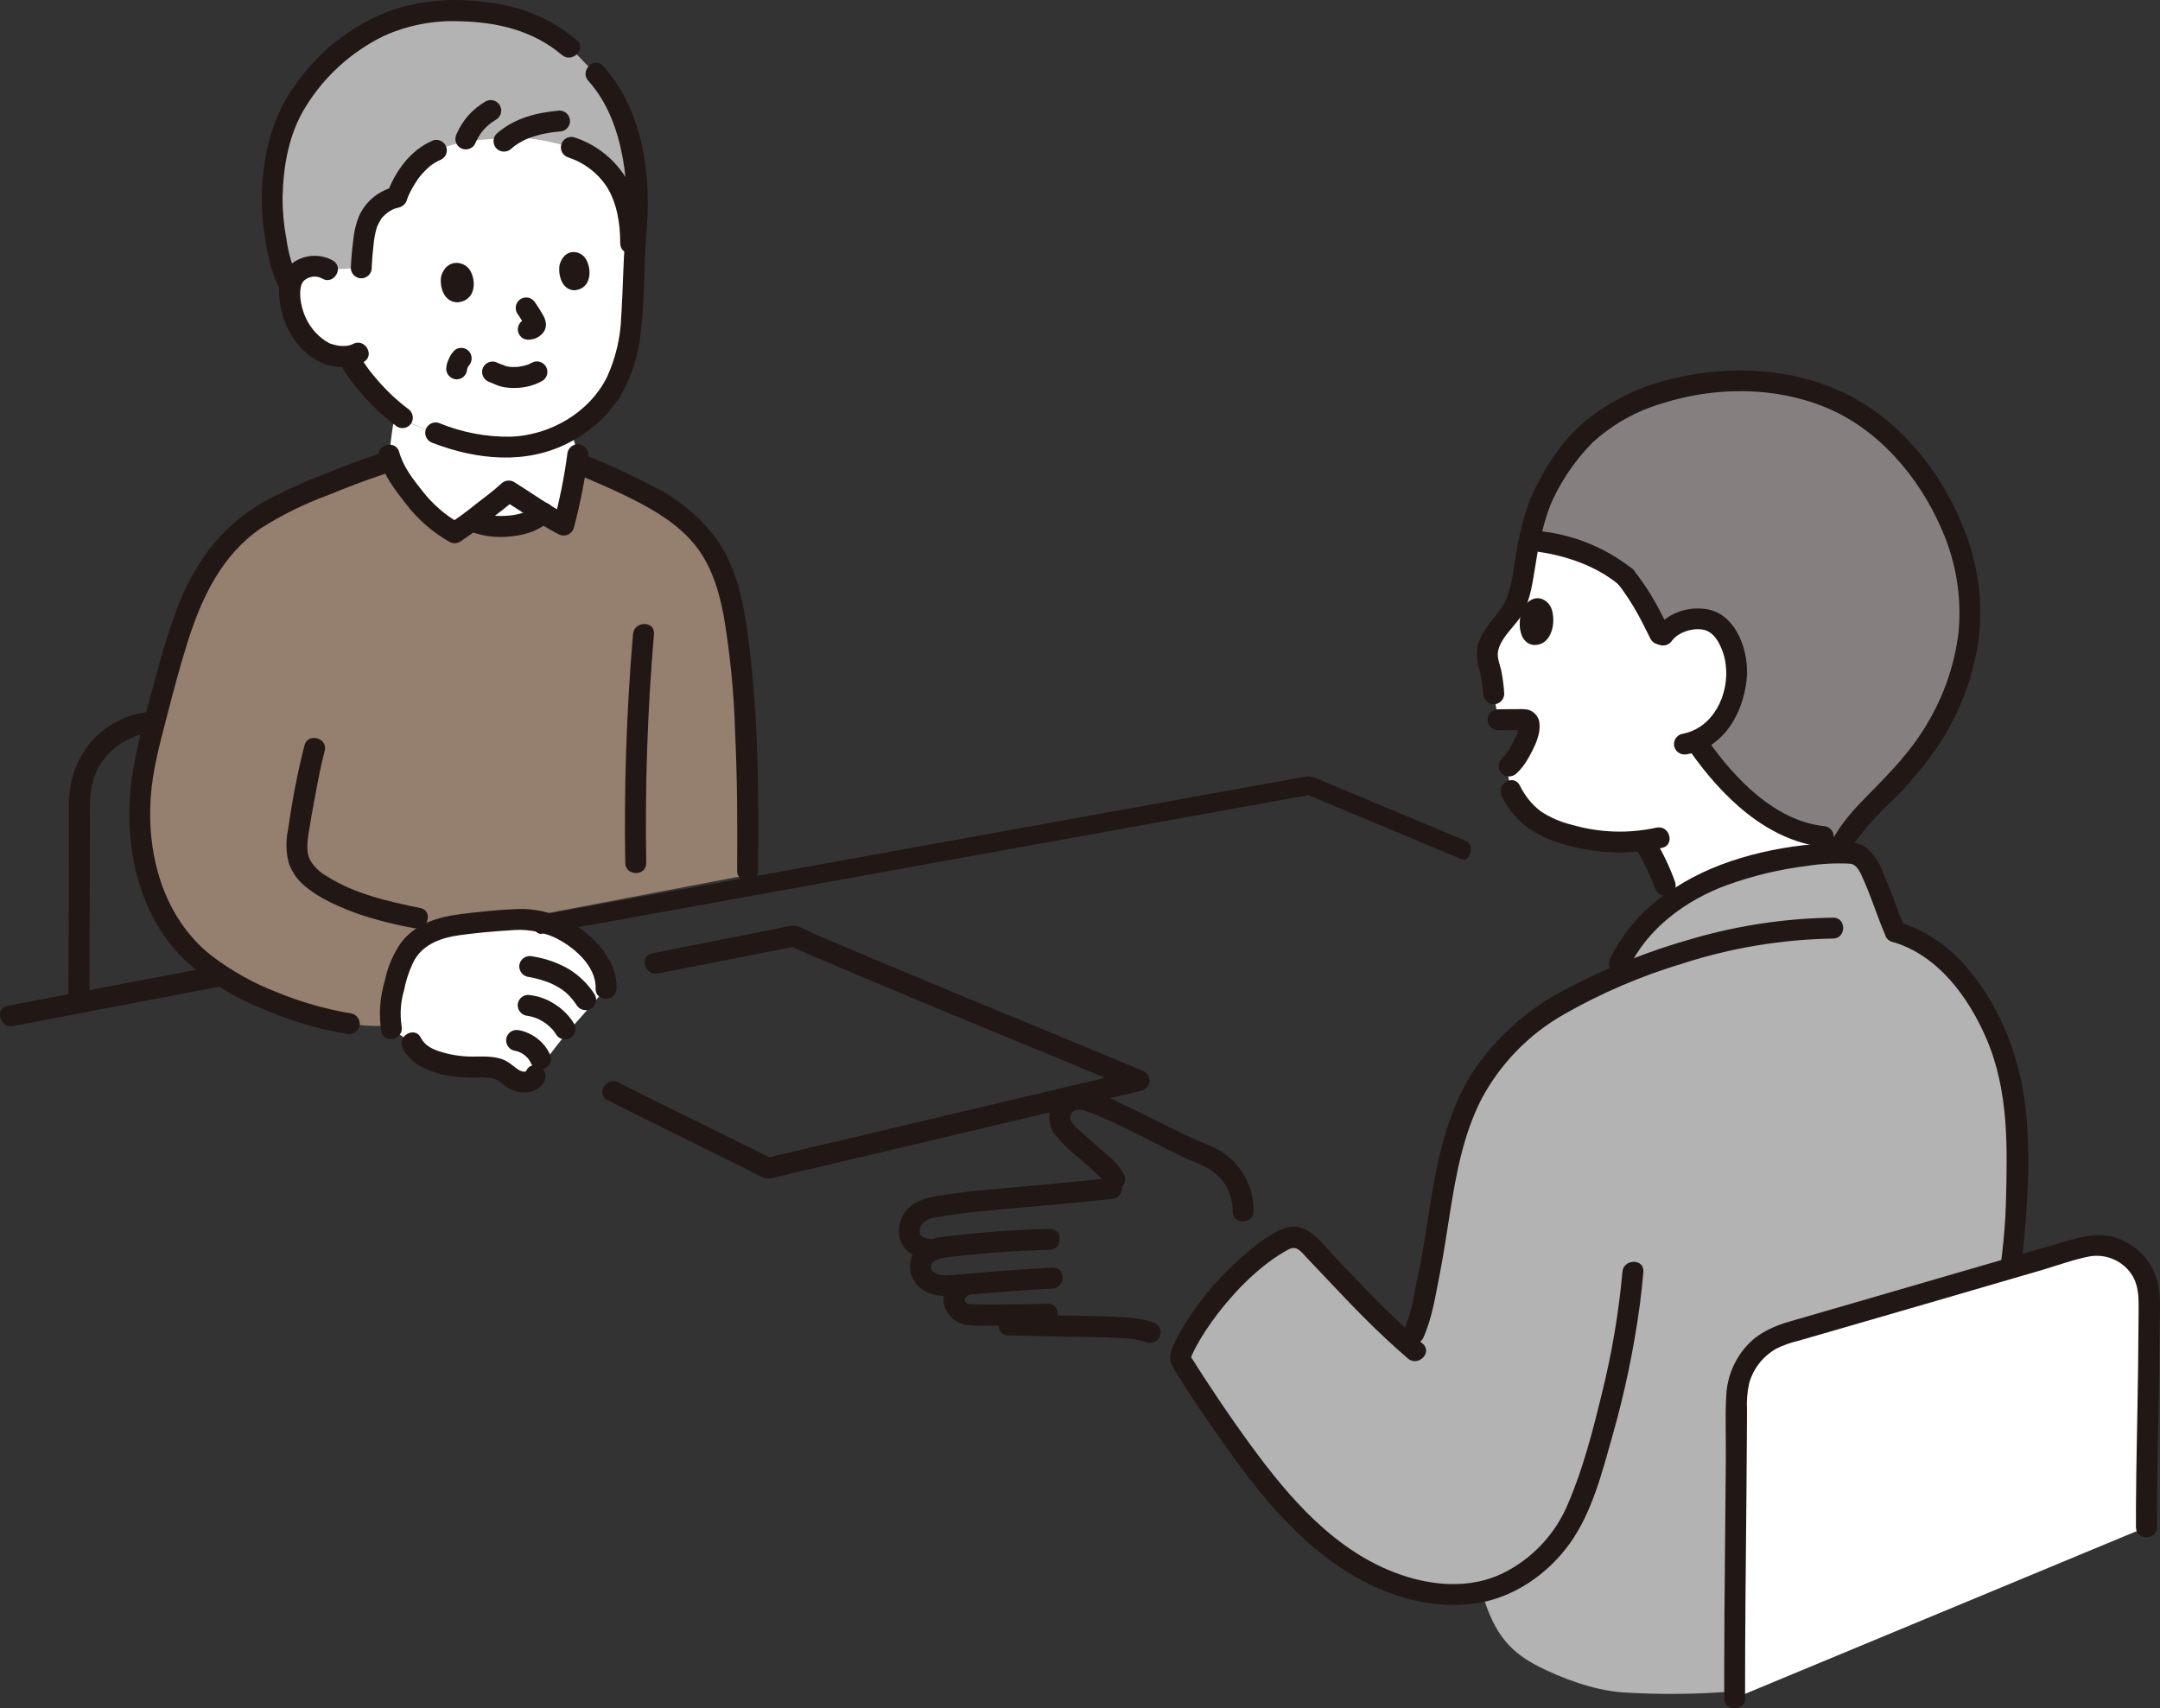<?xml version="1.0" encoding="UTF-8"?>
<svg id="_レイヤー_2" data-name="レイヤー 2" xmlns="http://www.w3.org/2000/svg" viewBox="0 0 412.33 326.13">
  <rect x="0" y="0" width="412.33" height="326.13" fill="#333333" stroke="none"/>
  <defs>
    <style>
      .cls-1 {
        fill: #85807f;
      }

      .cls-2 {
        fill: #fff;
      }

      .cls-3 {
        fill: #957f6e;
      }

      .cls-4 {
        fill: #b3b3b3;
      }

      .cls-5 {
        fill: #211715;
      }
    </style>
  </defs>
  <g id="_レイヤー_1-2" data-name="レイヤー 1">
    <g>
      <path class="cls-2" d="m74.74,196.42c-.65-2.86-.05-5.84.67-8.69.7-2.78,1.59-5.67,3.68-7.64,1.79-1.65,4.01-2.76,6.39-3.23,5.03-.79,10.1-1.23,15.19-1.34,5.26.47,10.05,3.22,13.11,7.52,1.26,1.62,1.94,3.61,1.93,5.66,0,0-2.17,2.48-6.78,7.7-2.45,2.82-4.7,5.81-6.71,8.96-.46,1.12-1.96,1.54-3.4,1.03-1.22-.43-2.56-2.03-3.8-2.37-2.29-.62-5.83-.04-8.22-.53-3.17-.65-6.8-1.45-8.18-4.37l-3.89-2.71Z"/>
      <path class="cls-2" d="m77.84,93.35c-.56-.78-1.13-1.61-1.72-2.49-.86-1.2-1.48-2.56-1.83-3.99,0,0,.88-8.43,1.42-7.99.36.29.73.57,1.11.86.74.54,1.52,1.01,2.34,1.4.83.35,3.14,1.22,4,1.51,2.94,1.16,6.01,2,9.13,2.5,1.09.14,2.19.22,3.29.25,4.62.22,9.2-.91,13.18-3.25.36-.22,1.52,4.68,1.52,4.68-.25,2.01-1.02,5.45-1.5,8.75-.46,1.68-.76,3.22-1.17,4.69-1.49-.76-2.31-1.24-3.55-1.94l-.41-.29c-1.91,1.5-4.25,2.35-6.68,2.42-2.35.24-4.73-.11-6.92-1-1.03.83-2.12,1.58-3.27,2.25-1.75-.95-3.37-2.12-4.82-3.49-1.53-1.48-2.91-3.11-4.13-4.86Z"/>
      <path class="cls-2" d="m121.29,45.92c-.32,4.7-.45,9.38-.65,13.7-.36,7.49-2.21,14.36-7.15,18.95-4.76,4.66-11.24,7.13-17.9,6.82-1.1-.03-2.2-.11-3.29-.25-3.13-.5-6.19-1.34-9.13-2.5-.86-.28-3.17-1.15-4-1.51-.82-.39-1.6-.86-2.34-1.4-3.03-2.26-5.71-4.95-7.98-7.97,0,0-1.47-1.99-2.11-3.14,0,0-.12-.26-.29-.63-1.57.15-3.15-.11-4.58-.75-2.15-1.2-3.9-3.01-5.01-5.21-1.29-2.25-2.05-6.11-1.16-8.44.57-1.43,1.86-2.45,3.39-2.66,1.18-.27,2.42-.08,3.46.54,0,0-3.66-27.16,32.36-27.92,31.56-.67,26.4,22.38,26.4,22.38Z"/>
      <path class="cls-3" d="m105.38,99.06c-.42-.23-.84-.47-1.32-.74-.14-.1-.28-.19-.42-.29-1.91,1.5-4.25,2.35-6.67,2.42-2.35.24-4.73-.11-6.92-1-1.03.83-2.12,1.58-3.27,2.25-1.75-.95-3.37-2.12-4.82-3.49-2.22-2.22-4.19-4.69-5.86-7.35-.63-.89-1.14-1.87-1.51-2.9l-1.71.57s-5.13,1.71-6.42,2.25c-12.66,5.28-20.96,7.61-28,19.85-4.17,7.26-7.65,22.32-9.86,30.62s-2.78,17.35-.53,25.55c1.34,5,3.79,9.64,7.17,13.56,8.81,10.08,30.52,16.75,39.35,15.32-.27-2.68,0-5.38.8-7.95.7-2.78,1.59-5.67,3.68-7.64,1.79-1.65,4.01-2.76,6.39-3.23,2.66-.48,8.95-1.12,12.68-1.31,14.2-2.71,29.21-5.58,44.54-8.5.13-15.26-.03-33.61-2.31-48.19-2.52-16.15-9.22-21.17-23.77-27.74-.64-.29-6.23-2.68-6.23-2.68,0,0-.12-.05-.34-.15-.34,2-.9,4.68-1.27,7.26-.46,1.68-.76,3.22-1.17,4.69-.91-.47-1.57-.83-2.23-1.2Z"/>
      <path class="cls-2" d="m327.79,138.66l.1-.12c2.1-2.55,3.35-5.69,3.56-8.98.37-3.33-.94-8.14-3.54-10.21-.87-.69-2.74-1.76-6.13-.87-1.89.44-3.53,1.6-4.59,3.23-1.35-2.51-3.27-7.14-6.88-11.59-4.43-3.71-11.06-6.37-18.38-6.94-.36,1.8-.67,3.64-1.02,5.58-.29,2.09-.77,4.16-1.43,6.16-.51,1.22-1.21,2.36-2.06,3.37-1.49,1.89-3.14,3.64-3.51,6.06-.23,1.5.81,3.91.96,5.42.11,1.16.16,1.53.27,2.69l.87,4.94c1.03-.03,3.34-.01,4.96-.01.55.03.96.51.92,1.05,0,.01,0,.02,0,.03-.1,2.33-.93,3.26-1.72,4.92-.57,1.04-1.28,1.99-2.11,2.83l-.43.36c.23,1.33.77,4.38.77,4.38.6,1.37,1.46,2.6,2.53,3.65,1.39,1.61,3.17,2.85,5.17,3.58,5.54,2.28,11.59,3.07,17.53,2.28,1.71,2.68,3.13,5.53,4.23,8.51l1.23,3.37c3.38-2.44,7.12-4.36,11.08-5.68,6.12-2.08,12.49-3.33,18.93-3.72l-1.04-3.26c-11-1.17-19.91-11.87-23.67-17.22l-.7-1c1.57-.61,2.97-1.57,4.1-2.82Z"/>
      <path class="cls-5" d="m285.96,139.41c1.24-.04,2.48-.02,3.71-.02h1.18c.23,0,.16,0-.19-.04-.19-.05-.37-.16-.51-.3-.18-.27-.22-.32-.11-.14-.11-.17-.16-.36-.15-.56,0,.1,0,.19,0,.29-.03.15-.04.31-.04.47.04-.29.05-.32.01-.1-.02.09-.03.18-.05.27-.03.17-.07.33-.12.5-.05.15-.09.31-.15.46-.03.07-.05.14-.08.22.13-.3.15-.36.07-.16-.11.24-.23.48-.35.71-.27.52-.53,1.05-.81,1.57-.14.26-.3.52-.47.76-.09.13-.19.27-.28.4-.08.11-.36.39.02-.02-.31.39-.63.76-.98,1.11-.77.78-.77,2.04,0,2.83.79.75,2.04.75,2.83,0,.79-.75,1.48-1.61,2.03-2.55.54-.88,1.02-1.8,1.44-2.75.29-.6.52-1.24.69-1.89.26-.9.32-1.84.17-2.77-.24-1.04-1.02-1.87-2.03-2.19-.69-.14-1.4-.18-2.1-.12-1.24,0-2.48-.02-3.71.02-1.1,0-2,.9-2,2s.9,2,2,2h0Z"/>
      <path class="cls-1" d="m317.56,74.84c-12.68,3.83-18.9,10.62-23.64,21.27-.87,2.3-1.54,4.66-1.99,7.08,7.32.56,13.95,3.23,18.38,6.94,3.61,4.46,5.53,9.08,6.88,11.59,1.05-1.63,2.7-2.79,4.58-3.23,3.4-.89,5.27.18,6.13.87,2.6,2.07,3.92,6.88,3.54,10.21-.21,3.29-1.46,6.44-3.56,8.98-1.14,1.31-2.58,2.32-4.2,2.94l.7,1c4.25,6.05,15.11,18.97,28.13,17.15,2.45-3.64,6.23-7.2,8.7-9.65,6.19-6.13,13.89-17.11,14.79-31.07.57-8.78-2.56-17.85-6.39-24.25-9.86-16.48-21.87-19.91-29.31-21.27-7.58-1.23-15.35-.73-22.71,1.44h-.04Z"/>
      <path class="cls-5" d="m286.67,151.98c1.09,2.2,2.64,4.14,4.54,5.69,2.24,1.66,4.78,2.87,7.48,3.56,6.04,1.78,12.44,2,18.59.63,2.52-.54,1.45-4.39-1.06-3.86-5.33,1.17-10.87.99-16.12-.53-2.16-.51-4.21-1.4-6.06-2.64-1.66-1.3-3-2.97-3.92-4.88-1.15-2.3-4.6-.28-3.45,2.02h0Z"/>
      <path class="cls-5" d="m292,95.57c-1.24,3.51-2.14,7.13-2.68,10.81-.58,3.31-.84,6.99-2.81,9.82-1.64,2.35-3.84,4.35-4.45,7.27-.23,1.5-.1,3.04.37,4.48.36,1.48.6,2.98.72,4.5.03,1.09.91,1.97,2,2,1.1,0,1.99-.9,2-2-.09-1.51-.28-3.01-.58-4.49-.3-1.22-.86-2.51-.57-3.77.6-2.64,3.2-4.59,4.53-6.85,1.77-3.02,2.09-6.74,2.69-10.12.54-3.61,1.42-7.15,2.64-10.59.28-1.06-.34-2.16-1.4-2.46-1.06-.27-2.15.35-2.46,1.4h0Z"/>
      <path class="cls-5" d="m312.43,162.27c.78,1.28,1.49,2.61,2.11,3.98.16.34.32.68.47,1.03.07.16.14.31.21.47.04.09.07.17.11.25s.16.39.03.06.06.14.1.24c.06.15.12.3.18.45.1.26.2.52.3.78.29,1.07,1.39,1.69,2.46,1.4,1.07-.29,1.69-1.39,1.4-2.46-1.02-2.86-2.32-5.61-3.9-8.21-.56-.95-1.78-1.28-2.74-.72s-1.28,1.78-.72,2.74Z"/>
      <path class="cls-5" d="m322.67,143.49c6.02,8.53,14.54,16.96,25.39,18.21,1.1,0,1.99-.9,2-2-.02-1.09-.91-1.98-2-2-9.25-1.06-16.87-9.04-21.94-16.23-.58-.93-1.78-1.24-2.74-.72-.95.56-1.27,1.78-.72,2.74h0Z"/>
      <path class="cls-5" d="m319.21,122.26c1.46-1.89,5.06-2.76,6.98-1.66.05.03.6.39.39.23-.17-.12.47.43.56.53.41.45.75.95,1.03,1.49.67,1.28,1.11,2.68,1.27,4.12.69,5.66-2.45,12.15-8.42,13.15-1.06.3-1.68,1.4-1.4,2.46.31,1.05,1.4,1.67,2.46,1.4,6.96-1.17,10.6-7.68,11.34-14.17.58-5.04-1.73-12.34-7.37-13.47-3.89-.73-7.87.77-10.3,3.9-.55.96-.23,2.18.72,2.74.96.53,2.16.21,2.74-.72h0Z"/>
      <path class="cls-5" d="m290.53,116.58c-.68,1.73-.86,5.87,1.98,6.53,3.82.39,4.61-4.55,3.61-7.02-.82-2.02-3.82-3.16-5.59.49Z"/>
      <path class="cls-5" d="m295.65,97.12c1.93-4.69,4.75-8.97,8.31-12.59,3.83-3.51,8.42-6.09,13.41-7.54,10-3.17,21.35-3.24,31.13.78,10.1,4.15,17.83,13.29,22.1,23.15,2.77,6.18,3.9,12.97,3.28,19.72-.74,6.25-2.82,12.27-6.08,17.66-2.94,4.97-6.73,8.95-10.76,13.02-4.63,4.66-9.68,10.12-8.89,17.19.03,1.09.91,1.97,2,2,1.1,0,1.99-.9,2-2-.33-2.96.53-5.94,2.38-8.27,1.82-2.45,3.85-4.74,6.08-6.83,3.83-3.64,7.21-7.72,10.08-12.16,3.44-5.47,5.77-11.58,6.83-17.95,1.1-7.13.34-14.43-2.18-21.19-4.12-11.27-12.37-21.91-23.37-27.13-9.85-4.68-21.28-5.27-31.83-2.88-6.46,1.34-12.51,4.21-17.63,8.37-4.63,3.92-7.86,9.15-10.31,14.63-.52.96-.21,2.16.72,2.74.95.55,2.17.23,2.74-.72h0Z"/>
      <path class="cls-5" d="m308.9,111.53c.11.14.22.28.33.42.21.27-.14-.18.07.09.19.25.37.49.55.75.35.49.69.98,1.02,1.49.63.96,1.21,1.94,1.77,2.94.88,1.58,1.66,3.22,2.48,4.83.56.95,1.78,1.27,2.74.72.93-.57,1.25-1.78.72-2.74-.85-1.67-1.65-3.35-2.57-4.98-1.24-2.23-2.67-4.35-4.27-6.34-.78-.78-2.05-.78-2.83,0-.75.79-.75,2.03,0,2.83h0Z"/>
      <path class="cls-5" d="m293.7,105.35c5.42.78,11.05,2.75,15.2,6.18.79.75,2.04.75,2.83,0,.77-.78.77-2.04,0-2.83-4.89-3.91-10.75-6.4-16.96-7.21-1.06-.26-2.14.36-2.46,1.4-.28,1.06.34,2.16,1.39,2.46Z"/>
      <path class="cls-4" d="m337.17,164.7c-2.36.56-4.7,1.23-7.01,1.99-8.97,2.96-19.19,10.18-22.05,20.01-.97.41-1.93.84-2.89,1.27-8.37,3.77-15.71,8.39-21.17,15.97-8.72,12.1-8.57,27.43-11.71,41.48-.75,3.35-1.08,7.41-3.64,11.23-7.44-6.6-12.11-12.03-19.23-19.41-1.06-1.09-2.71-1.36-4.06-.66-9.83,5.1-18.58,17.62-20.05,22.32-.09.27-.06.58.09.82,6.01,9.79,15.29,22.76,20.45,28.31,9.39,10.09,22.45,18.28,36.17,16,.26-.04.52-.1.77-.15,2.08,6.9,4.48,11.08,10.98,14.32,3.93,1.96,9.97,4.45,15.97,4.89,7.14.45,14.31.37,21.44-.22,5.22-7.44,19.06-27.83,25.22-36.33,7-9.67,24.78-38.11,27.12-42.03.56-4.57,1.22-9.74,1.32-13.89.25-10.25.79-18.55-2.02-28s-9.92-21.62-21.1-24.75c-1.22-2.69-3.74-10.44-5.37-12.92-.63-1.42-2.11-2.27-3.65-2.07-5.25-.02-10.48.59-15.58,1.82Z"/>
      <path class="cls-5" d="m2.51,195.88c13.44-2.57,26.89-5.14,40.33-7.71,2.53-.48,1.46-4.34-1.06-3.86-13.44,2.56-26.89,5.13-40.33,7.71-2.53.48-1.46,4.34,1.06,3.86Z"/>
      <path class="cls-5" d="m279.88,160.57c-4.83-2.04-9.66-4.06-14.5-6.08-2.85-1.19-5.71-2.38-8.56-3.58l-3.93-1.64-1.79-.75c-.7-.3-1.45-.37-2.18-.2-10.1,1.82-20.19,3.65-30.29,5.47-11.98,2.17-23.97,4.33-35.95,6.5-12.7,2.3-25.4,4.6-38.1,6.9-12.44,2.25-24.87,4.5-37.31,6.76l-4.35.79c-1.82.33-1.26,3.85.55,3.52l29.6-5.36,31.04-5.62,30.46-5.51,28.44-5.14,24.44-4.42,2.75-.5-.75-.04c9.83,4.1,19.65,8.2,29.47,12.32,1.73.73,2.68-2.7.96-3.43h0Z"/>
      <path class="cls-5" d="m116,210.05c5.83,2.96,11.69,5.83,17.55,8.72,3.36,1.66,6.72,3.32,10.09,4.99.78.47,1.61.87,2.46,1.19.88.09,1.77-.04,2.59-.36l5.09-1.2c14.03-3.3,28.05-6.62,42.07-9.96,7.37-1.75,14.75-3.49,22.12-5.23.86-.25,1.46-1.03,1.47-1.93-.04-.89-.63-1.65-1.47-1.92-11.21-4.66-22.43-9.31-33.66-13.94-5.96-2.48-11.92-4.96-17.87-7.46-2.55-1.08-5.11-2.16-7.66-3.24-1.17-.5-2.33-1-3.5-1.5-1.08-.46-2.65-1.49-3.83-1.49-1.17.11-2.33.32-3.46.64l-3.6.71c-2.25.44-4.51.89-6.76,1.33-4.37.86-8.74,1.73-13.11,2.59-2.52.5-1.46,4.35,1.06,3.86,8.8-1.74,17.59-3.47,26.39-5.2l-1.54-.2c17.59,7.64,35.35,14.89,53.08,22.22,4.46,1.85,8.93,3.7,13.39,5.55v-3.85c-18.56,4.36-37.1,8.79-55.65,13.17-5.05,1.19-10.1,2.38-15.16,3.57l1.54.2c-9.87-4.91-19.79-9.71-29.62-14.69-2.29-1.16-4.32,2.29-2.02,3.45h0Z"/>
      <path class="cls-5" d="m361.24,179.8c8.68,2.51,14.56,10.57,17.97,18.53,4.32,10.08,3.98,20.84,3.7,31.57-.16,6.11-1.08,12.15-1.77,18.22,0,1.1.9,1.99,2,2,1.09-.02,1.98-.91,2-2,1.32-11.66,2.73-23.43,1.67-35.19-.91-10.1-4.45-20.01-11.03-27.82-3.49-4.32-8.18-7.51-13.48-9.16-2.48-.72-3.54,3.14-1.06,3.86h0Z"/>
      <path class="cls-5" d="m363.5,176.86c-.55-1.24-1.22-3.12-1.8-4.64-.75-1.99-1.5-3.98-2.37-5.93-.62-1.77-1.72-3.34-3.17-4.54-2.16-1.49-5.64-.91-8.1-.74-10.43.72-21.59,3.48-30.15,9.74-4.5,3.11-8.12,7.31-10.53,12.22-.52.96-.21,2.16.72,2.74.95.55,2.17.23,2.74-.72,3.52-7.69,11.06-13.22,18.88-16.04,4.95-1.79,10.09-3.01,15.31-3.65,2.69-.42,5.41-.55,8.13-.41,1.45.13,2.07,1.98,2.61,3.16,1.6,3.54,2.69,7.29,4.28,10.83.56.95,1.78,1.27,2.74.72.93-.57,1.25-1.78.72-2.74h0Z"/>
      <path class="cls-5" d="m349.91,175.19c-8.96.12-17.86,1.44-26.48,3.91-8.4,2.34-16.53,5.55-24.25,9.6-6.96,3.53-12.96,8.71-17.46,15.09-4.57,6.74-6.71,14.73-8.12,22.65-.8,4.47-1.4,8.96-2.19,13.43-.39,2.2-.88,4.37-1.31,6.55-.36,2.43-1.01,4.82-1.93,7.1-.52.96-.21,2.16.72,2.74.96.55,2.17.23,2.74-.72,1.73-3.78,2.35-7.95,3.15-12,.76-3.84,1.32-7.71,1.94-11.57,1.2-7.59,2.57-15.37,6.14-22.26,3.6-6.7,9.01-12.25,15.61-16.02,7.2-4.12,14.85-7.4,22.8-9.77,9.26-2.99,18.92-4.58,28.65-4.74,2.57-.02,2.58-4.02,0-4h0Z"/>
      <path class="cls-5" d="m271.58,256.53c-5.92-5.14-11.3-10.78-16.68-16.47-2.52-2.66-5.43-7.08-9.7-5.56-3.16,1.13-6.12,3.69-8.58,5.89-4.7,4.16-8.65,9.09-11.7,14.57-.53.94-.98,1.93-1.35,2.95-.62,1.81.27,3.06,1.2,4.54,1.97,3.13,4,6.21,6.11,9.25,7.92,11.49,16.45,23.22,29.03,29.97,6.61,3.55,14.1,5.47,21.61,4.45,7.33-1,13.97-5.59,18.21-11.55,4.18-5.88,6.08-13.41,8.02-20.26,2.37-8.29,4.14-16.73,5.29-25.28.27-2.07.49-4.14.67-6.22.21-2.57-3.79-2.55-4,0-.71,7.87-2.03,15.67-3.95,23.33-1.69,6.97-3.54,14.15-6.36,20.76-2.39,5.86-6.84,10.64-12.51,13.44-6.19,3.03-13.47,2.44-19.81.18-12.28-4.39-20.99-14.57-28.44-24.78-2.06-2.82-4.06-5.68-6.01-8.58-.93-1.38-1.84-2.76-2.75-4.15-.45-.7-.9-1.4-1.35-2.1l-.6-.95c-.11-.17-.63-1.01-.6-.8.04.23.09-.18.16-.35.12-.33-.06.12.09-.23.19-.43.41-.86.63-1.29.54-1.03,1.14-2.02,1.77-3,1.55-2.39,3.28-4.65,5.18-6.77,2.07-2.38,4.38-4.54,6.88-6.46,1.24-.93,2.54-1.78,3.9-2.52,1.64-.89,2.46.48,3.55,1.61,4.91,5.14,9.69,10.41,14.89,15.26,1.43,1.34,2.89,2.65,4.37,3.93,1.93,1.68,4.78-1.14,2.83-2.83h0Z"/>
      <path class="cls-5" d="m214.54,224.14c-.78-1.37-1.82-2.58-3.07-3.55-1.48-1.37-3.05-2.62-4.52-3.99-.89-.83-3.03-2.25-2.57-3.67.49-1.51,2.17-1.12,3.31-.69,7.27,2.75,13.95,6.9,21.09,9.95,1.79.62,3.38,1.73,4.57,3.2,1.3,1.67,1.99,3.73,1.96,5.85-.07,2.57,3.93,2.57,4,0,.04-4.76-2.44-9.18-6.52-11.62-1.72-.96-3.67-1.6-5.45-2.45-2.13-1.01-4.24-2.07-6.36-3.11-2.19-1.09-4.38-2.17-6.6-3.21-2.01-1.04-4.09-1.93-6.23-2.67-2.14-.75-4.51-.28-6.2,1.23-1.81,1.79-2.16,4.58-.86,6.77,1.45,1.89,3.14,3.58,5.04,5.02,1.14.97,2.28,1.96,3.35,3.01.65.54,1.19,1.2,1.6,1.94.56.95,1.78,1.27,2.74.72.93-.57,1.25-1.78.72-2.74h0Z"/>
      <path class="cls-5" d="m212.18,224.9c-7.18.73-14.37,1.41-21.56,2.04-3.84.34-7.68.7-11.48,1.34-3.21.54-6.23,1.53-7.29,4.98-1.11,3.61,1.25,6.65,4.86,7.14,1.06.25,2.14-.36,2.46-1.4.29-1.07-.34-2.16-1.4-2.46-.6-.03-1.18-.19-1.71-.46-.14-.08-.27-.19-.37-.32.02.02-.06-.16-.07-.18-.14-.61-.03-1.26.31-1.79.67-.82,1.66-1.31,2.72-1.37,1.26-.25,2.53-.45,3.8-.62,6.15-.82,12.35-1.22,18.52-1.8,3.74-.35,7.47-.72,11.21-1.1,1.09-.03,1.97-.91,2-2,0-1.1-.9-1.99-2-2h0Z"/>
      <path class="cls-5" d="m200.36,234.6c-4.49.13-8.98.35-13.46.77-2.13.2-4.26.42-6.38.69-2.05.11-3.99.95-5.48,2.36-2.6,2.85-1.15,7.03,2.21,8.41,1.83.63,3.79.8,5.7.49,1.88-.17,3.76-.33,5.65-.48,4.1-.32,8.2-.63,12.3-.84,2.56-.13,2.58-4.13,0-4-6.25.32-12.49.82-18.72,1.39-1.23.11-2.85.27-3.92-.51-.55-.31-.74-1.01-.43-1.56.03-.06.08-.12.12-.17.84-1.03,2.63-1.1,3.82-1.24,1.84-.21,3.68-.41,5.52-.58,4.35-.4,8.71-.61,13.08-.73,2.57-.07,2.58-4.07,0-4h0Z"/>
      <path class="cls-5" d="m183.78,243.35c-2.38.94-4.33,3.48-3.44,6.14.77,2.12,2.79,3.53,5.04,3.52,3.14.17,6.32.05,9.46,0,1.71-.03,3.42-.06,5.13-.12,2.57-.09,2.58-4.09,0-4-3.53.12-7.07.16-10.6.17-1.36,0-2.72-.03-4.08-.05-.08,0-.15,0-.23-.02.6.06-.31-.09-.28-.08-.26-.09-.48-.29-.6-.54-.08-.14-.07-.31.02-.44.15-.29.37-.54.65-.71,1.05-.32,1.66-1.4,1.4-2.46-.3-1.06-1.39-1.69-2.46-1.4h0Z"/>
      <path class="cls-5" d="m192.51,254.96c5.2.06,10.41.23,15.61.29,1.95.03,3.91.07,5.86.21,1.72.02,3.42.3,5.05.83,1.06.28,2.16-.34,2.46-1.4.27-1.06-.35-2.15-1.4-2.46-1.77-.57-3.62-.88-5.48-.93-2.07-.16-4.15-.22-6.23-.25-5.29-.08-10.58-.24-15.87-.3-2.57-.03-2.58,3.97,0,4h0Z"/>
      <path class="cls-2" d="m409.73,291.54c0-14.75.39-18.44.54-43.74.04-5.52-4.41-10.03-9.93-10.07-.97,0-1.93.13-2.85.4-16.46,4.78-40.28,11.74-56.64,16.46-5.51,1.59-9.32,6.63-9.34,12.36-.11,24.86-.39,34.88-.39,57.25l78.62-32.67Z"/>
      <path class="cls-5" d="m333.12,324.2c0-12.84.14-25.68.26-38.52.03-3.53.06-7.07.08-10.6.01-1.98.02-3.96.03-5.94-.09-1.72.05-3.45.43-5.13.79-2.77,2.65-5.12,5.17-6.54,1.31-.65,2.69-1.15,4.12-1.48,1.58-.46,3.17-.91,4.75-1.37,13.87-4.01,27.73-8.04,41.59-12.09,3.07-.89,6.19-2.07,9.32-2.67,2.65-.46,5.36.43,7.21,2.39,2.36,2.46,2.18,5.5,2.16,8.68-.02,3.54-.06,7.09-.1,10.63-.11,8.81-.36,17.61-.4,26.42,0,1.19,0,2.37,0,3.56,0,2.57,4,2.58,4,0,0-9.06.24-18.12.38-27.18.05-3.43.09-6.87.12-10.3.03-3.75.53-7.74-1.03-11.26-1.33-2.91-3.76-5.18-6.75-6.3-3.3-1.27-6.42-.6-9.69.35-14.35,4.17-28.69,8.34-43.03,12.51-3.31.96-6.62,1.92-9.92,2.87-3.23.93-6.18,2.21-8.46,4.78-2.27,2.56-3.62,5.81-3.82,9.22-.24,4.06-.06,8.18-.09,12.24-.1,13.26-.28,26.51-.31,39.77,0,1.99,0,3.98,0,5.96,0,2.57,4,2.58,4,0h0Z"/>
      <path class="cls-4" d="m75.73,37.65c1.28-3.56,4.06-7.56,7.56-8.94,5.31-2.3,11.52-2.3,17.3-2.35,2.87.34,5.71.94,8.47,1.8,7.17,2.44,11.37,8.24,11.33,18.31l.67.85c.9-6.36.71-12.83-.55-19.13-1.42-6.24-3.77-11.74-8.76-16.07-7-7.82-14.78-10.07-25.56-10.07-7.03,0-17.38,2.19-26.47,13.04-4.16,5.22-5.83,8.71-6.99,14.76-.69,3.75-.91,7.56-.67,11.36.36,3.18,1.23,9.73,3.24,13.42.23-.6.39-1.03.39-1.03.57-1.43,1.86-2.45,3.39-2.66,1.18-.27,2.42-.08,3.46.54l6.42-.33c.1-2.56.39-5.12.86-7.64.36-1.3,1-2.51,1.88-3.54,1.02-1.09,2.32-1.87,3.76-2.25"/>
      <path class="cls-5" d="m58.12,142.29c-1.33,5.27-2.37,10.62-3.11,16.01-.47,2.13-.44,4.33.11,6.44.6,1.72,1.66,3.25,3.06,4.41,2.94,2.48,6.71,4.05,10.29,5.36,3.5,1.16,7.07,2.06,10.7,2.7,2.51.52,3.59-3.34,1.06-3.86-6.26-1.29-12.54-2.68-18.01-6.17-1.26-.71-2.31-1.76-3.03-3.01-.77-1.53-.54-3.36-.3-4.99.38-2.46.83-4.91,1.29-7.35.53-2.83,1.06-5.68,1.8-8.47.66-2.49-3.2-3.55-3.86-1.06h0Z"/>
      <path class="cls-5" d="m67.18,193.5c-4.87-.81-9.63-2.15-14.2-4.02-4.56-1.75-8.85-4.15-12.72-7.12-9.02-7.21-12.25-18.98-11.49-30.14.36-5.31,1.78-10.38,3.1-15.51,1.25-4.83,2.51-9.65,4.03-14.41,2.67-8.36,6.5-16.4,13.97-21.5,3.99-2.52,8.24-4.62,12.68-6.25,3.6-1.47,7.19-2.85,10.88-4.08,2.43-.81,1.39-4.68-1.06-3.86-3.35,1.12-6.62,2.34-9.88,3.68-4.33,1.62-8.55,3.55-12.6,5.78-3.9,2.3-7.31,5.33-10.05,8.93-2.87,3.89-5.1,8.21-6.62,12.79-1.77,4.97-3.15,10.06-4.49,15.16-1.51,5.11-2.7,10.32-3.57,15.58-1.61,12.14.86,25.48,9.78,34.43,4.18,3.95,9.06,7.1,14.39,9.29,5.36,2.42,11.01,4.14,16.81,5.11,1.06.26,2.14-.36,2.46-1.4.28-1.06-.34-2.16-1.4-2.46h0Z"/>
      <path class="cls-5" d="m144.71,166.21c.12-15.88.08-31.94-2.35-47.67-.85-5.52-2.37-11.15-5.66-15.76-3.08-4.06-7.03-7.38-11.56-9.7-4.47-2.35-9.05-4.47-13.73-6.35-.96-.52-2.16-.21-2.74.72-.55.95-.23,2.17.72,2.74,3.77,1.61,7.55,3.19,11.22,5.04,4.38,2.2,8.67,4.76,11.85,8.56,3.22,3.85,4.76,8.79,5.67,13.65,1.25,7.39,1.99,14.86,2.2,22.36.41,8.8.45,17.62.38,26.43-.02,2.57,3.98,2.58,4,0h0Z"/>
      <path class="cls-5" d="m120.84,121.05c-1.24,14.53-1.73,29.11-1.48,43.69.05,2.57,4.05,2.58,4,0-.25-14.58.24-29.16,1.48-43.69.22-2.57-3.78-2.55-4,0Z"/>
      <path class="cls-5" d="m76.66,195.89c-.35-2.32-.18-4.7.5-6.95.38-1.99,1.05-3.91,1.98-5.71,1.84-3.14,5.37-4.27,8.73-4.72,3.14-.42,6.31-.71,9.47-.9,2.84-.3,5.71.14,8.34,1.27,3.64,1.68,8.16,5.43,8.02,9.84-.08,2.57,3.92,2.57,4,0,.15-4.99-3.75-9.4-7.68-11.99-3.3-2.19-7.21-3.31-11.17-3.19-3.62.14-7.25.5-10.84.96-4.32.55-8.56,1.76-11.37,5.35-1.56,2.21-2.64,4.71-3.17,7.36-.96,3.16-1.19,6.49-.67,9.75.52,2.52,4.38,1.45,3.86-1.06h0Z"/>
      <path class="cls-5" d="m100.59,186.45c1.21.19,2.4.49,3.55.89.24.08.47.17.7.26.2.08.29.13.04.01.12.05.24.11.36.16.45.21.89.44,1.32.69.37.22.73.45,1.08.71.05.04.38.21.1.07s.02.02.09.08c.15.13.3.26.44.39.35.33.67.68.97,1.04l.22.27c.36.44-.12-.17.07.09.18.25.36.49.53.75.56.95,1.78,1.28,2.74.72.95-.56,1.28-1.78.72-2.74-1.24-1.93-2.89-3.55-4.83-4.77-2.17-1.27-4.56-2.11-7.04-2.49-1.06-.27-2.15.35-2.46,1.4-.28,1.06.34,2.16,1.4,2.46h0Z"/>
      <path class="cls-5" d="m100.82,193.96c.15.01.29.03.43.04l-.53-.07c.61.1,1.21.27,1.79.49.21.08-.5-.22-.15-.06l.19.08c.16.07.31.15.46.23.31.16.61.34.91.53.13.09.26.18.39.27.07.05.15.1.21.16-.09-.09-.36-.29-.11-.08.26.21.51.43.74.66.12.12.24.25.36.37.04.04.27.38.33.39-.03,0-.29-.4-.13-.17.05.07.1.13.14.2.1.15.19.3.28.45.56.95,1.78,1.28,2.74.72.95-.56,1.28-1.78.72-2.74-.95-1.56-2.27-2.87-3.83-3.81-1.48-.96-3.18-1.53-4.94-1.68-1.1,0-1.99.9-2,2,.03,1.09.91,1.97,2,2h0Z"/>
      <path class="cls-5" d="m98.08,200.55c.44.08.88.2,1.29.38l-.48-.2c.51.22,1,.5,1.44.84l-.4-.31c.43.33.81.71,1.14,1.13l-.31-.4c.27.36.51.75.69,1.17.26.45.7.78,1.2.92.52.14,1.07.07,1.54-.2.45-.26.78-.69.92-1.2l.07-.53c0-.35-.09-.7-.27-1.01-.62-1.28-1.57-2.38-2.75-3.17-.54-.36-1.11-.67-1.72-.9-.41-.18-.85-.31-1.29-.38-.52-.13-1.07-.05-1.54.2-.95.56-1.27,1.78-.72,2.74.26.46.69.79,1.19.92h0Z"/>
      <path class="cls-5" d="m76.89,200.14c2.3,4.52,8.71,5.59,13.28,5.58,1.23-.06,2.46-.03,3.68.1,1.16.18,1.95,1.06,2.88,1.7,2.24,1.56,5.83,1.55,7.21-1.15,1.17-2.29-2.28-4.32-3.45-2.02-.1.2-.23.24-.05.16-.11.07-.25.1-.38.09-.37-.03-.73-.15-1.04-.35-.81-.5-1.49-1.2-2.33-1.66-1.94-1.07-4.38-.88-6.53-.88-1.95,0-3.88-.28-5.75-.83-1.67-.48-3.26-1.16-4.08-2.78-1.17-2.29-4.62-.27-3.45,2.02h0Z"/>
      <path class="cls-5" d="m72.35,87.4c.9,3.38,3.12,6.22,5.25,8.93,2.23,2.88,5.01,5.3,8.18,7.1.62.36,1.39.36,2.02,0,1.92-1.26,3.77-2.62,5.53-4.08,1.75-1.37,3.57-2.67,5.19-4.18l-2.42.31c3.51,2.18,6.83,4.6,10.5,6.5.98.55,2.21.2,2.76-.78.08-.13.14-.28.18-.42,1.22-4.59,2.14-9.26,2.74-13.98,0-1.1-.9-1.99-2-2-1.09.03-1.97.91-2,2-.58,4.36-1.45,8.67-2.6,12.91l2.94-1.2c-3.67-1.9-7-4.32-10.5-6.5-.79-.44-1.77-.32-2.42.31-1.53,1.42-3.22,2.64-4.86,3.92-1.62,1.33-3.3,2.56-5.05,3.71h2.02c-2.75-1.56-5.17-3.65-7.12-6.14-1.79-2.24-3.72-4.69-4.48-7.5-.67-2.48-4.53-1.43-3.86,1.06h0Z"/>
      <path class="cls-5" d="m77.83,78c-.17-.12-.33-.25-.5-.38.24.18-.24-.2-.24-.19-.28-.23-.57-.46-.85-.7-.56-.48-1.11-.97-1.64-1.48-1.01-.98-1.98-2.01-2.88-3.08-.43-.5-.85-1.02-1.25-1.54.2.26.04.06,0,0-.1-.14-.2-.27-.3-.41-.62-.84-1.2-1.71-1.73-2.61-.62-.91-1.87-1.15-2.78-.53-.83.56-1.11,1.65-.66,2.55,1.13,1.91,2.44,3.7,3.89,5.37,2.05,2.41,4.37,4.58,6.92,6.46.95.56,2.18.24,2.74-.72.52-.96.21-2.16-.72-2.74h0Z"/>
      <path class="cls-5" d="m82.63,84.57c8.4,3.23,17.89,4.2,26.1-.13,3.86-1.99,7.15-4.93,9.54-8.56,2.27-3.84,3.65-8.14,4.06-12.58.71-5.75.57-11.61.96-17.39.18-2.57-3.83-2.56-4,0-.33,4.84-.39,9.69-.7,14.53-.13,3.97-1.05,7.87-2.69,11.49-3.39,6.83-10.81,11.13-18.33,11.44-4.76.08-9.48-.83-13.88-2.66-1.06-.28-2.16.34-2.46,1.4-.27,1.06.35,2.15,1.4,2.46h0Z"/>
      <path class="cls-5" d="m63.54,49.74c-2.64-1.48-5.93-1.12-8.2.88-1.54,1.6-2.28,3.81-2.02,6.02.28,4.86,3.11,10.22,7.64,12.39,2.65,1.33,5.76,1.36,8.44.09,2.27-1.22.25-4.68-2.02-3.45-.39.19-.8.31-1.23.36-.32.02-.63.03-.95.01-.16,0-.31-.02-.46-.03-.26-.03-.3-.03-.14-.02-.52-.09-1.04-.22-1.54-.39-.1-.04-.2-.07-.3-.11.26.11.29.12.11.03-.23-.16-.48-.3-.73-.42-1.76-1.18-3.13-2.85-3.94-4.8-.42-1.02-.7-2.09-.84-3.18-.07-.62-.08-1.25-.02-1.88,0-.18.04-.36.1-.54.02-.07.26-.83.12-.44-.13.36.06-.12.1-.19.06-.1.42-.56.1-.2.15-.17.31-.34.48-.49-.27.22.35-.2.43-.24.9-.47,1.97-.45,2.85.05,2.23,1.29,4.25-2.16,2.02-3.45h0Z"/>
      <path class="cls-5" d="m86.66,67c-.36.38-.66.81-.88,1.28-.16.34-.3.69-.42,1.04-.1.36-.16.73-.19,1.1.03,1.09.91,1.97,2,2l.53-.07c.33-.09.64-.27.88-.51l.31-.4c.18-.31.27-.65.27-1.01,0-.03,0-.06,0-.08l-.07.53c.05-.32.14-.63.27-.93l-.2.48c.12-.3.28-.58.47-.83l-.31.4c.05-.06.1-.12.15-.17.75-.79.75-2.03,0-2.83-.38-.37-.88-.58-1.41-.59l-.53.07c-.33.09-.64.27-.88.51h0Z"/>
      <path class="cls-5" d="m108.53,30.07c2.95.97,5.49,2.89,7.23,5.47,2.02,3.18,2.63,7.04,2.64,10.91,0,2.57,4,2.58,4,0,0-4.52-.78-9.26-3.3-13.11-2.28-3.37-5.63-5.88-9.5-7.13-1.07-.29-2.17.33-2.46,1.4-.29,1.07.33,2.17,1.4,2.46h0Z"/>
      <path class="cls-5" d="m90.64,27.55c.39-.91.89-1.77,1.48-2.56l-.31.4c.58-.74,1.24-1.4,1.98-1.97l-.4.31c.42-.32.85-.61,1.3-.89.95-.56,1.28-1.78.72-2.74-.56-.95-1.78-1.28-2.74-.72h0c-1.24.73-2.37,1.65-3.33,2.73-.88,1.02-1.6,2.17-2.15,3.4-.25.47-.32,1.02-.2,1.54.29,1.07,1.39,1.69,2.46,1.4,0,0,0,0,0,0,.51-.13.94-.46,1.2-.92h0Z"/>
      <path class="cls-5" d="m97.62,28.38c.17-.15.34-.29.51-.44-.36.3.19-.14.26-.19.36-.25.74-.49,1.13-.7.39-.22.79-.41,1.2-.59-.44.2.22-.09.3-.11.21-.08.43-.16.64-.23.88-.29,1.78-.52,2.68-.68.23-.04.46-.08.7-.12.08-.01.83-.11.35-.06.47-.06.95-.11,1.42-.15,1.1,0,2-.9,2-2s-.9-2-2-2c-4.36.37-8.69,1.45-12.02,4.43-.77.78-.77,2.04,0,2.83.79.76,2.04.76,2.83,0h0Z"/>
      <path class="cls-5" d="m70.95,51.13c.07-1.5.19-3.01.37-4.5.1-1.15.32-2.28.67-3.38.1-.26-.15.29,0,.02.07-.13.12-.27.19-.41.12-.25.25-.5.4-.74.13-.24.28-.46.43-.68-.25.33-.02.04.05-.02.11-.1.21-.2.31-.3.2-.19.4-.36.6-.53.17-.14-.21.13.1-.07.1-.07.2-.14.31-.2.27-.17.56-.32.85-.45-.2.08.03,0,.11-.03.22-.07.43-.14.65-.2,1.07-.29,1.69-1.39,1.4-2.46-.29-1.07-1.39-1.69-2.46-1.4-2.9.79-5.29,2.87-6.46,5.63-.54,1.39-.89,2.86-1.02,4.35-.24,1.78-.4,3.58-.48,5.37,0,1.1.9,2,2,2s2-.9,2-2h0Z"/>
      <path class="cls-5" d="m77.66,38.18c.08-.22.16-.44.25-.66.11-.28.07-.11-.03.06.06-.11.11-.25.16-.36.2-.43.41-.85.64-1.26.23-.41.47-.83.75-1.24.14-.21.28-.42.43-.63.07-.09.14-.19.2-.28.28-.39-.28.34.03-.03.59-.74,1.26-1.43,1.98-2.05.1-.08.21-.16.31-.25-.15.13-.27.2-.04.04.19-.14.39-.27.6-.4.18-.11.37-.22.56-.32.11-.06.23-.12.34-.17s.51-.21-.01,0c.5-.16.92-.48,1.2-.92.27-.47.34-1.02.2-1.54-.3-1.06-1.4-1.68-2.46-1.4-4.42,1.8-7.37,5.98-8.95,10.35-.29,1.07.34,2.16,1.4,2.46,1.06.26,2.14-.35,2.46-1.4h0Z"/>
      <path class="cls-5" d="m112.31,15.44c3.66,4.06,5.56,9.31,6.55,14.61.99,5.52,1.09,11.17.27,16.73-.26,1.06.36,2.14,1.4,2.46,1.06.29,2.16-.34,2.46-1.4,1.73-11.83.49-25.98-7.85-35.23-1.73-1.92-4.55.92-2.83,2.83h0Z"/>
      <path class="cls-5" d="m57.11,53.77c-1.27-2.65-2.1-5.48-2.47-8.4-.49-2.55-.72-5.15-.7-7.75.15-6.03,1.21-12.18,4.47-17.34,3.6-5.81,8.78-10.47,14.93-13.45,4.56-2.04,9.53-2.99,14.52-2.77,7.07.17,13.9,1.75,19.4,6.43,1.95,1.66,4.79-1.16,2.83-2.83-5.45-4.65-11.94-6.87-19.02-7.44-5.79-.62-11.64.08-17.13,2.03-6.98,2.79-13.02,7.53-17.38,13.66-4.12,5.59-5.92,11.95-6.47,18.82-.25,3.52-.08,7.06.5,10.54.41,3.66,1.44,7.22,3.06,10.53,1.24,2.26,4.69.24,3.45-2.02h0Z"/>
      <path class="cls-5" d="m89.05,101.18c2.76,1.18,5.79,1.6,8.76,1.19,1.46-.14,2.89-.5,4.25-1.07.96-.45,1.87-.99,2.72-1.62.93-.58,1.25-1.78.72-2.74-.56-.95-1.78-1.26-2.74-.72-.75.55-1.54,1.04-2.37,1.46-.01,0-.45.2-.19.09.24-.1-.09.03-.13.04-.24.08-.48.17-.72.23-.3.08-.6.15-.91.21-.13.03-.27.05-.4.07-.07.02-.15.03-.23.04-1.14.14-2.28.18-3.42.1-.14-.01-.28-.02-.41-.04-.09,0-.47-.05-.21-.02-.32-.04-.65-.11-.97-.17s-.65-.15-.97-.25c-.14-.04-.28-.09-.42-.14.01,0-.55-.23-.34-.13-.96-.52-2.16-.21-2.74.72-.55.95-.23,2.17.72,2.74h0Z"/>
      <path class="cls-5" d="m101.47,69.27c-.12.07-.25.14-.37.2-.07.03-.14.06-.2.1.31-.24.31-.12.11-.05-.3.11-.61.21-.92.29-.35.09-.71.13-1.06.21.09-.02.42-.05.15-.02-.09,0-.17.02-.26.03-.19.02-.38.03-.58.03-.33.01-.67,0-1-.02-.08,0-.16-.02-.24-.02-.26-.02.43.07.18.02-.17-.03-.34-.06-.51-.1-.15-.04-.3-.08-.44-.13s-.39-.21-.53-.2l.21.09-.21-.09-.28-.12c-.32-.14-.64-.27-.97-.4-1.07-.29-2.16.34-2.46,1.4-.26,1.06.35,2.14,1.4,2.46.06.02.45.19.18.07-.25-.11.06.03.11.05.32.14.64.28.96.41.35.15.71.27,1.08.35.87.19,1.77.27,2.66.23,1.76-.03,3.48-.48,5.02-1.33.95-.56,1.28-1.78.72-2.74-.56-.95-1.78-1.28-2.74-.72h0Z"/>
      <path class="cls-5" d="m84.24,52.64c-.36,1.53.17,4.97,3.03,5.08,3.76-.27,3.68-4.47,2.29-6.35-1.14-1.54-4.24-2.01-5.32,1.27Z"/>
      <path class="cls-5" d="m106.84,50.49c-.33,1.49.16,4.82,2.79,4.93,3.45-.26,3.37-4.32,2.09-6.15-1.05-1.5-3.89-1.96-4.88,1.22Z"/>
      <path class="cls-5" d="m98.71,59.78c.29.43.58.86.85,1.3.32.46.6.95.85,1.46l-.2-.48c.04.1.07.2.09.3l-.07-.53c0,.06,0,.11,0,.17l.07-.53c0,.05-.02.11-.04.16l.2-.48s-.04.07-.06.1l.31-.4c-.08.09-.17.18-.26.25l.4-.31c-.1.08-.22.15-.34.2l.48-.2c-.22.07-.44.12-.67.15-1.06.29-1.69,1.39-1.4,2.46.14.5.47.93.92,1.2.47.25,1.02.32,1.54.2.19-.03.38-.07.57-.11.53-.17,1.02-.45,1.42-.84.57-.51.88-1.24.85-2-.05-.59-.24-1.15-.54-1.66-.46-.83-.98-1.63-1.51-2.41-.27-.44-.7-.77-1.19-.92-.52-.14-1.07-.07-1.54.2-.45.27-.78.7-.92,1.2-.14.52-.07,1.08.2,1.54h0Z"/>
      <path class="cls-5" d="m27.61,136c-4.17.66-7.96,2.84-10.63,6.11-2.59,3.37-3.94,7.53-3.81,11.77,0,8.52-.04,17.05-.07,25.57-.01,3.64-.02,7.29-.03,10.93,0,2.57,4,2.58,4,0,0-6.94.04-13.88.06-20.83.01-4.1.02-8.2.03-12.31,0-3.64-.23-7.26,1.55-10.58,2.06-3.71,5.74-6.24,9.95-6.82,1.06-.3,1.68-1.4,1.4-2.46-.31-1.05-1.4-1.67-2.46-1.4h0Z"/>
    </g>
  </g>
</svg>